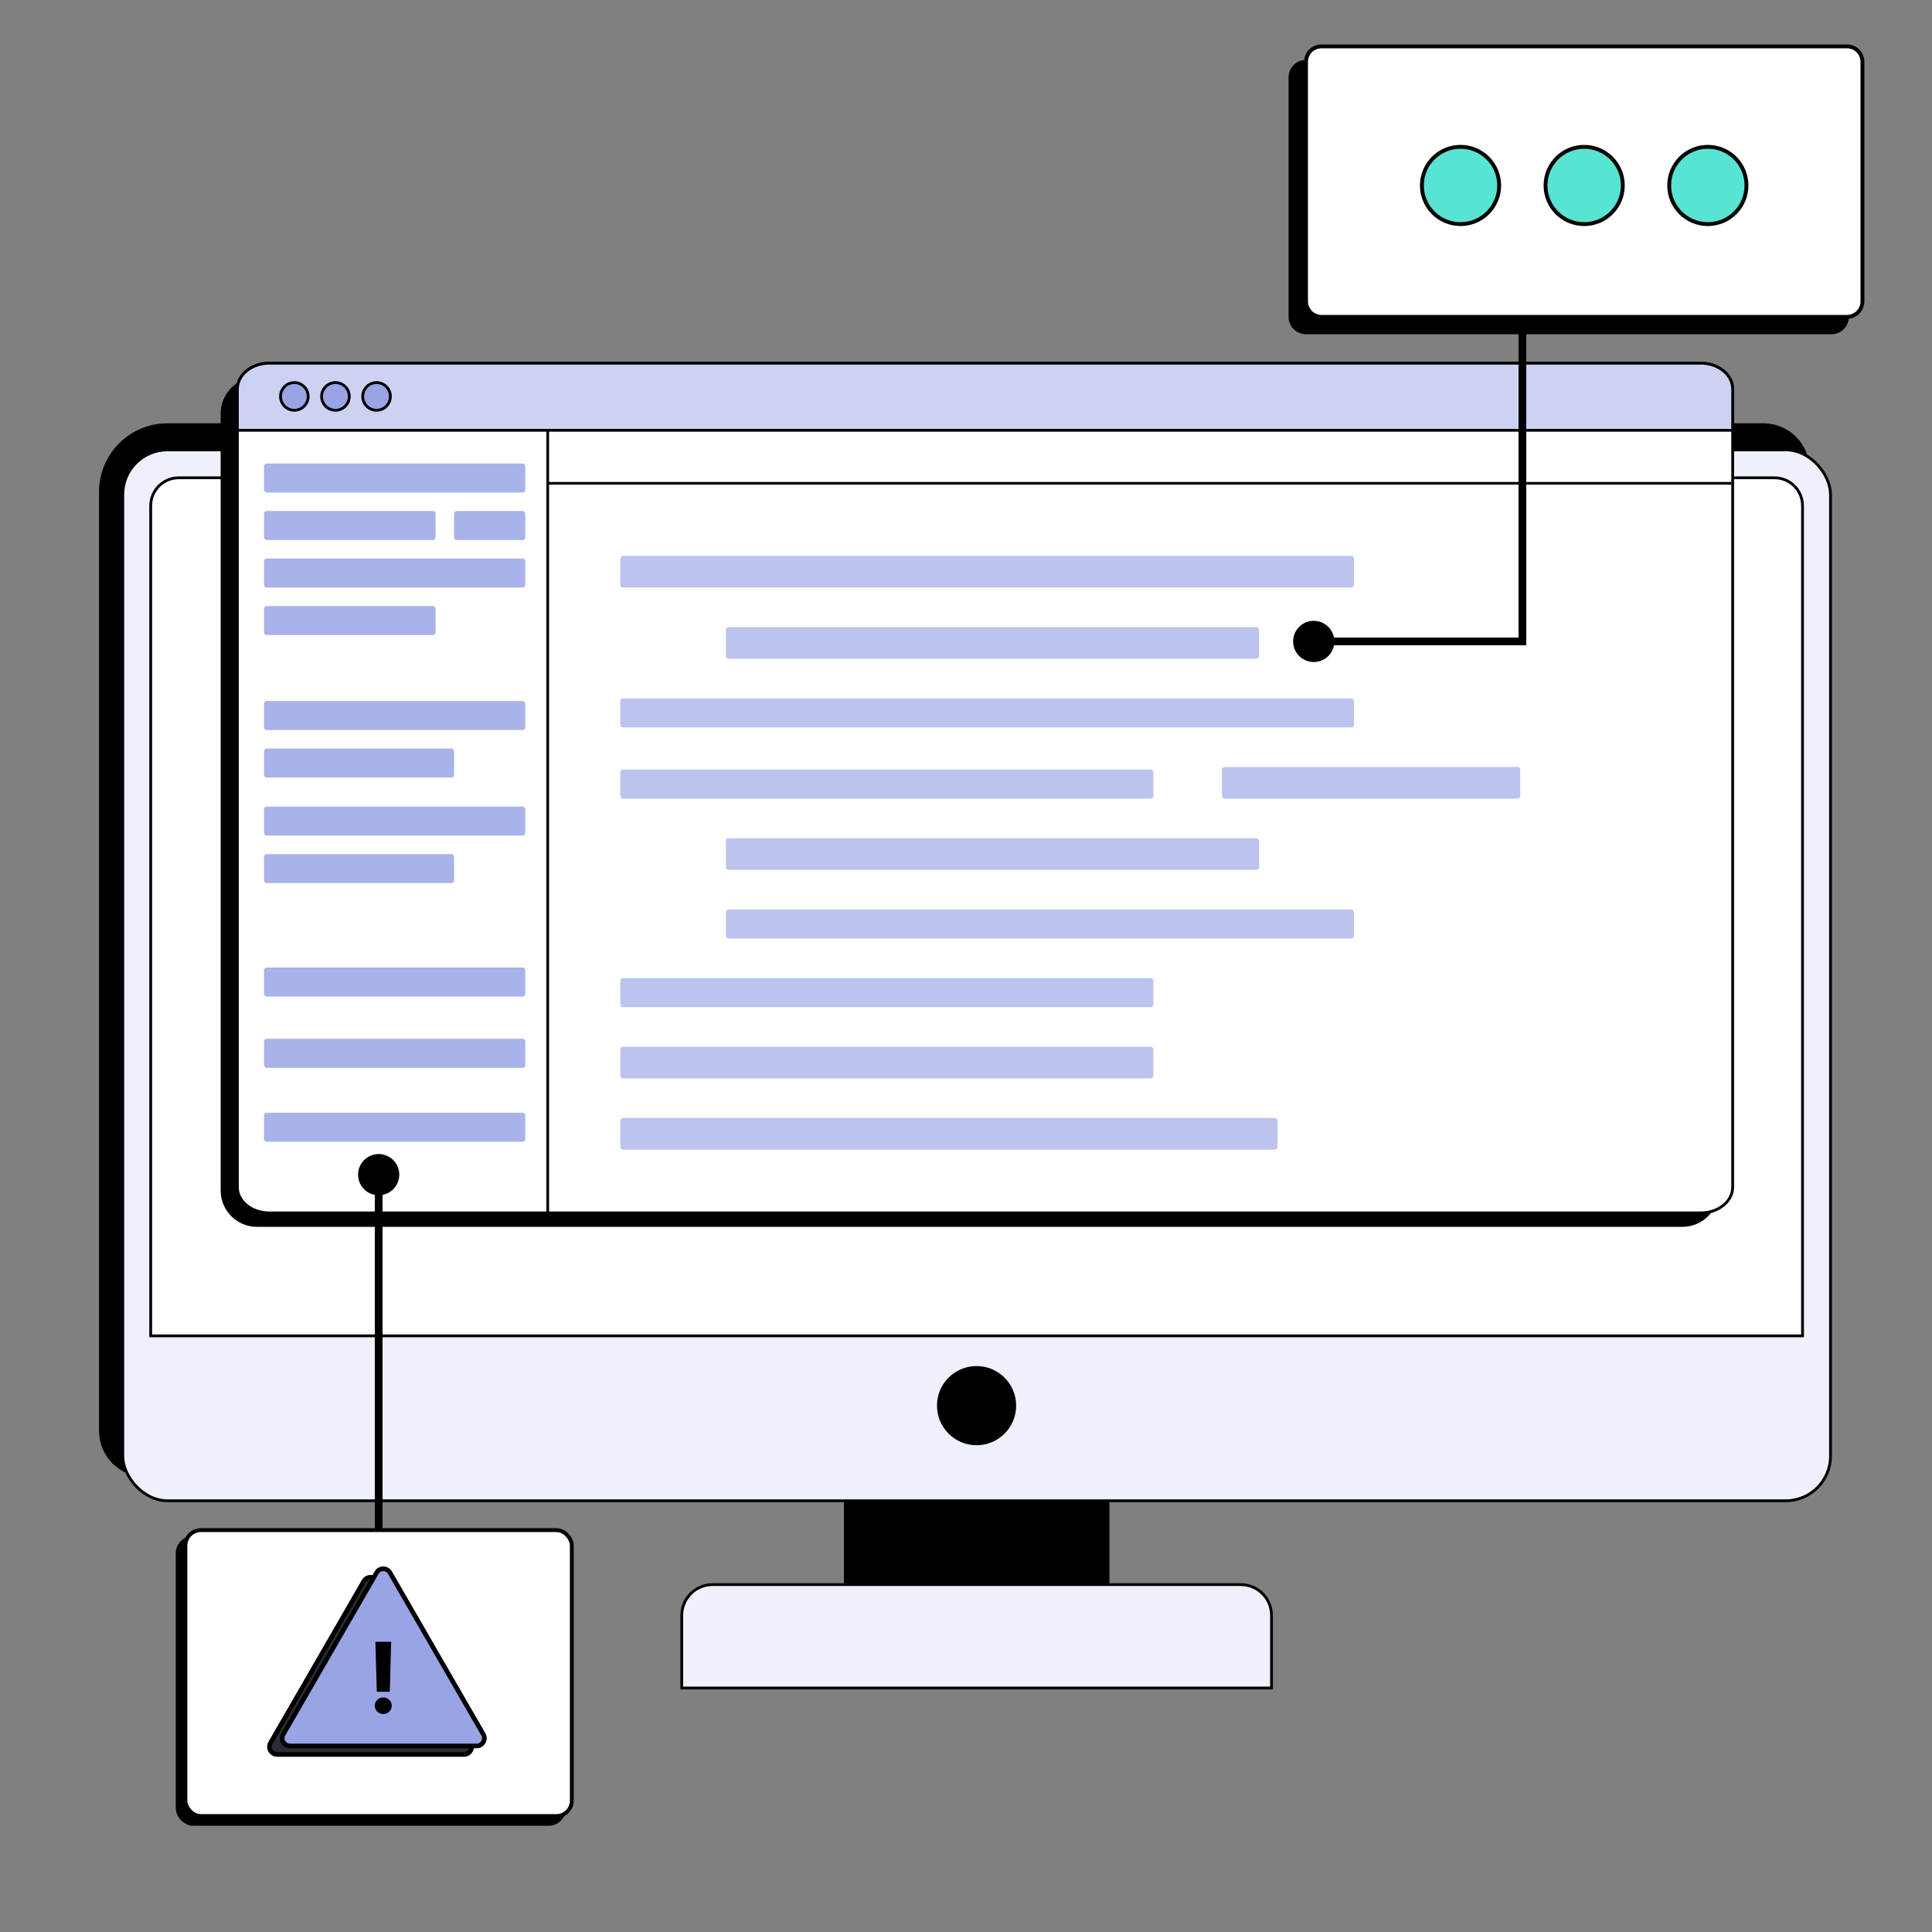 <svg width="260" height="260" viewBox="0 0 260 260" fill="none" xmlns="http://www.w3.org/2000/svg">
<rect x="0" y="0" width="260" height="260" fill="#808080" stroke="none"/>
<path d="M13.516 66.181C13.516 61.195 17.557 57.154 22.543 57.154H237.315C240.638 57.154 243.333 59.848 243.333 63.172V192.562C243.333 195.885 240.638 198.58 237.315 198.58H19.534C16.21 198.58 13.516 195.885 13.516 192.562V66.181Z" fill="black" stroke="black" stroke-width="0.376"/>
<rect x="113.57" y="196.324" width="35.733" height="28.586" fill="black"/>
<path d="M91.75 217.387C91.75 215.102 93.602 213.25 95.888 213.25H166.977C169.262 213.25 171.114 215.102 171.114 217.387V227.166H91.75V217.387Z" fill="#EEF0FB" stroke="black" stroke-width="0.376"/>
<rect x="16.523" y="60.54" width="229.817" height="141.426" rx="6.018" fill="#EEF0FB" stroke="black" stroke-width="0.376"/>
<path d="M20.281 68.063C20.281 65.985 21.965 64.301 24.043 64.301H238.814C240.892 64.301 242.576 65.985 242.576 68.063V179.774H20.281V68.063Z" fill="white" stroke="black" stroke-width="0.376"/>
<path d="M29.695 55.65C29.695 52.949 31.884 50.76 34.585 50.76H226.413C229.113 50.76 231.302 52.949 231.302 55.65V160.214C231.302 162.915 229.113 165.104 226.413 165.104H34.585C31.884 165.104 29.695 162.915 29.695 160.214V55.65Z" fill="black"/>
<path d="M228.899 48.88H36.223C33.861 48.88 31.945 50.431 31.945 52.344V159.76C31.945 161.673 33.861 163.224 36.223 163.224H228.899C231.261 163.224 233.176 161.673 233.176 159.76V52.344C233.176 50.431 231.261 48.88 228.899 48.88Z" fill="white" stroke="black" stroke-width="0.376" stroke-miterlimit="10"/>
<path d="M36.223 48.88H228.899C231.259 48.88 233.176 50.447 233.176 52.377V57.907H31.945V52.377C31.945 50.447 33.863 48.88 36.223 48.88Z" fill="#CCD2F2" stroke="black" stroke-width="0.376" stroke-miterlimit="10"/>
<path d="M39.612 55.212C40.64 55.212 41.474 54.379 41.474 53.35C41.474 52.322 40.64 51.488 39.612 51.488C38.584 51.488 37.75 52.322 37.75 53.35C37.75 54.379 38.584 55.212 39.612 55.212Z" fill="#98A4E5" stroke="black" stroke-width="0.376" stroke-miterlimit="10"/>
<path d="M45.143 55.212C46.172 55.212 47.005 54.379 47.005 53.35C47.005 52.322 46.172 51.488 45.143 51.488C44.115 51.488 43.281 52.322 43.281 53.35C43.281 54.379 44.115 55.212 45.143 55.212Z" fill="#98A4E5" stroke="black" stroke-width="0.376" stroke-miterlimit="10"/>
<path d="M50.675 55.212C51.703 55.212 52.536 54.379 52.536 53.35C52.536 52.322 51.703 51.488 50.675 51.488C49.646 51.488 48.812 52.322 48.812 53.35C48.812 54.379 49.646 55.212 50.675 55.212Z" fill="#98A4E5" stroke="black" stroke-width="0.376" stroke-miterlimit="10"/>
<path fill-rule="evenodd" clip-rule="evenodd" d="M73.535 163.239L73.535 57.758L73.891 57.758L73.891 163.239L73.535 163.239Z" fill="black"/>
<path fill-rule="evenodd" clip-rule="evenodd" d="M232.995 65.218H73.531V64.862H232.995V65.218Z" fill="black"/>
<rect x="35.531" y="62.376" width="35.16" height="3.907" rx="0.355" fill="#A9B3E9"/>
<rect x="35.531" y="75.162" width="35.16" height="3.907" rx="0.355" fill="#A9B3E9"/>
<rect x="35.531" y="94.339" width="35.16" height="3.907" rx="0.355" fill="#A9B3E9"/>
<rect x="83.477" y="74.806" width="98.733" height="4.262" rx="0.355" fill="#BBC3EE"/>
<rect x="35.531" y="108.546" width="35.16" height="3.907" rx="0.355" fill="#A9B3E9"/>
<rect x="83.477" y="93.985" width="98.733" height="3.907" rx="0.355" fill="#BBC3EE"/>
<rect x="97.688" y="122.397" width="84.526" height="3.907" rx="0.355" fill="#BBC3EE"/>
<rect x="35.531" y="130.209" width="35.16" height="3.907" rx="0.355" fill="#A9B3E9"/>
<rect x="35.531" y="139.799" width="35.16" height="3.907" rx="0.355" fill="#A9B3E9"/>
<rect x="35.531" y="149.744" width="35.16" height="3.907" rx="0.355" fill="#A9B3E9"/>
<rect x="35.531" y="100.732" width="25.571" height="3.907" rx="0.355" fill="#A9B3E9"/>
<rect x="97.688" y="84.394" width="71.741" height="4.262" rx="0.355" fill="#BBC3EE"/>
<rect x="97.688" y="112.807" width="71.741" height="4.262" rx="0.355" fill="#BBC3EE"/>
<rect x="35.531" y="114.938" width="25.571" height="3.907" rx="0.355" fill="#A9B3E9"/>
<rect x="83.477" y="131.63" width="71.741" height="3.907" rx="0.355" fill="#BBC3EE"/>
<rect x="83.477" y="140.864" width="71.741" height="4.262" rx="0.355" fill="#BBC3EE"/>
<rect x="83.477" y="150.454" width="88.433" height="4.262" rx="0.355" fill="#BBC3EE"/>
<rect x="83.477" y="103.573" width="71.741" height="3.907" rx="0.355" fill="#BBC3EE"/>
<rect x="164.453" y="103.218" width="40.132" height="4.262" rx="0.355" fill="#BBC3EE"/>
<rect x="35.531" y="68.768" width="23.085" height="3.907" rx="0.355" fill="#A9B3E9"/>
<rect x="35.531" y="81.554" width="23.085" height="3.907" rx="0.355" fill="#A9B3E9"/>
<rect x="61.102" y="68.768" width="9.589" height="3.907" rx="0.355" fill="#A9B3E9"/>
<circle cx="131.421" cy="189.165" r="5.327" fill="black"/>
<path d="M173.672 10.4C173.672 9.251 174.603 8.32 175.752 8.32H246.472C247.621 8.32 248.552 9.251 248.552 10.4V42.64C248.552 43.789 247.621 44.72 246.472 44.72H175.752C174.603 44.72 173.672 43.789 173.672 42.64V10.4Z" fill="black"/>
<path d="M175.752 8.58H246.472V8.06H175.752V8.58ZM248.292 10.4V42.64H248.812V10.4H248.292ZM246.472 44.46H175.752V44.98H246.472V44.46ZM173.932 42.64V10.4H173.412V42.64H173.932ZM175.752 44.46C174.747 44.46 173.932 43.645 173.932 42.64H173.412C173.412 43.932 174.46 44.98 175.752 44.98V44.46ZM248.292 42.64C248.292 43.645 247.477 44.46 246.472 44.46V44.98C247.764 44.98 248.812 43.932 248.812 42.64H248.292ZM246.472 8.58C247.477 8.58 248.292 9.395 248.292 10.4H248.812C248.812 9.107 247.764 8.06 246.472 8.06V8.58ZM175.752 8.06C174.46 8.06 173.412 9.107 173.412 10.4H173.932C173.932 9.395 174.747 8.58 175.752 8.58V8.06Z" fill="black"/>
<path d="M175.758 8.32C175.758 7.171 176.689 6.24 177.838 6.24H248.558C249.707 6.24 250.638 7.171 250.638 8.32V40.56C250.638 41.709 249.707 42.64 248.558 42.64H177.838C176.689 42.64 175.758 41.709 175.758 40.56V8.32Z" fill="white"/>
<path d="M177.838 6.5H248.558V5.98H177.838V6.5ZM250.378 8.32V40.56H250.898V8.32H250.378ZM248.558 42.38H177.838V42.9H248.558V42.38ZM176.018 40.56V8.32H175.498V40.56H176.018ZM177.838 42.38C176.833 42.38 176.018 41.565 176.018 40.56H175.498C175.498 41.852 176.545 42.9 177.838 42.9V42.38ZM250.378 40.56C250.378 41.565 249.563 42.38 248.558 42.38V42.9C249.85 42.9 250.898 41.852 250.898 40.56H250.378ZM248.558 6.5C249.563 6.5 250.378 7.315 250.378 8.32H250.898C250.898 7.027 249.85 5.98 248.558 5.98V6.5ZM177.838 5.98C176.545 5.98 175.498 7.027 175.498 8.32H176.018C176.018 7.315 176.833 6.5 177.838 6.5V5.98Z" fill="black"/>
<circle cx="196.552" cy="24.959" r="5.2" fill="#57E4D3" stroke="black" stroke-width="0.52"/>
<circle cx="213.192" cy="24.959" r="5.2" fill="#57E4D3" stroke="black" stroke-width="0.52"/>
<circle cx="229.833" cy="24.959" r="5.2" fill="#57E4D3" stroke="black" stroke-width="0.52"/>
<path fill-rule="evenodd" clip-rule="evenodd" d="M204.357 85.8V42.64H205.397V86.84H179.521C179.278 88.123 178.151 89.093 176.797 89.093C175.265 89.093 174.023 87.851 174.023 86.32C174.023 84.788 175.265 83.546 176.797 83.546C178.151 83.546 179.278 84.516 179.521 85.8H204.357Z" fill="black"/>
<path fill-rule="evenodd" clip-rule="evenodd" d="M50.441 160.804C49.158 160.561 48.188 159.433 48.188 158.079C48.188 156.548 49.429 155.306 50.961 155.306C52.492 155.306 53.734 156.548 53.734 158.079C53.734 159.433 52.764 160.561 51.481 160.804L51.481 214.239L50.441 214.239L50.441 160.804Z" fill="black"/>
<rect x="23.914" y="206.959" width="52" height="38.48" rx="2.08" fill="black" stroke="black" stroke-width="0.52"/>
<rect x="24.953" y="205.919" width="52" height="38.48" rx="2.08" fill="white" stroke="black" stroke-width="0.52"/>
<path d="M48.968 212.784C49.369 212.09 50.37 212.09 50.77 212.784L63.334 234.546C63.734 235.239 63.234 236.106 62.434 236.106H37.305C36.504 236.106 36.004 235.239 36.404 234.546L48.968 212.784Z" fill="#2C2D34" stroke="black" stroke-width="0.624"/>
<path d="M50.679 211.64C51.08 210.946 52.081 210.946 52.481 211.64L65.045 233.402C65.445 234.095 64.945 234.962 64.144 234.962H39.016C38.215 234.962 37.715 234.095 38.115 233.402L50.679 211.64Z" fill="#98A4E5" stroke="black" stroke-width="0.624"/>
<path d="M52.64 220.947L52.454 227.671H50.709L50.519 220.947H52.64ZM51.581 230.671C51.267 230.671 50.997 230.562 50.771 230.343C50.546 230.121 50.434 229.855 50.438 229.546C50.434 229.24 50.546 228.977 50.771 228.758C50.997 228.54 51.267 228.43 51.581 228.43C51.883 228.43 52.149 228.54 52.377 228.758C52.606 228.977 52.722 229.24 52.725 229.546C52.722 229.752 52.667 229.941 52.559 230.113C52.454 230.282 52.316 230.418 52.144 230.521C51.972 230.621 51.785 230.671 51.581 230.671Z" fill="black"/>
</svg>

